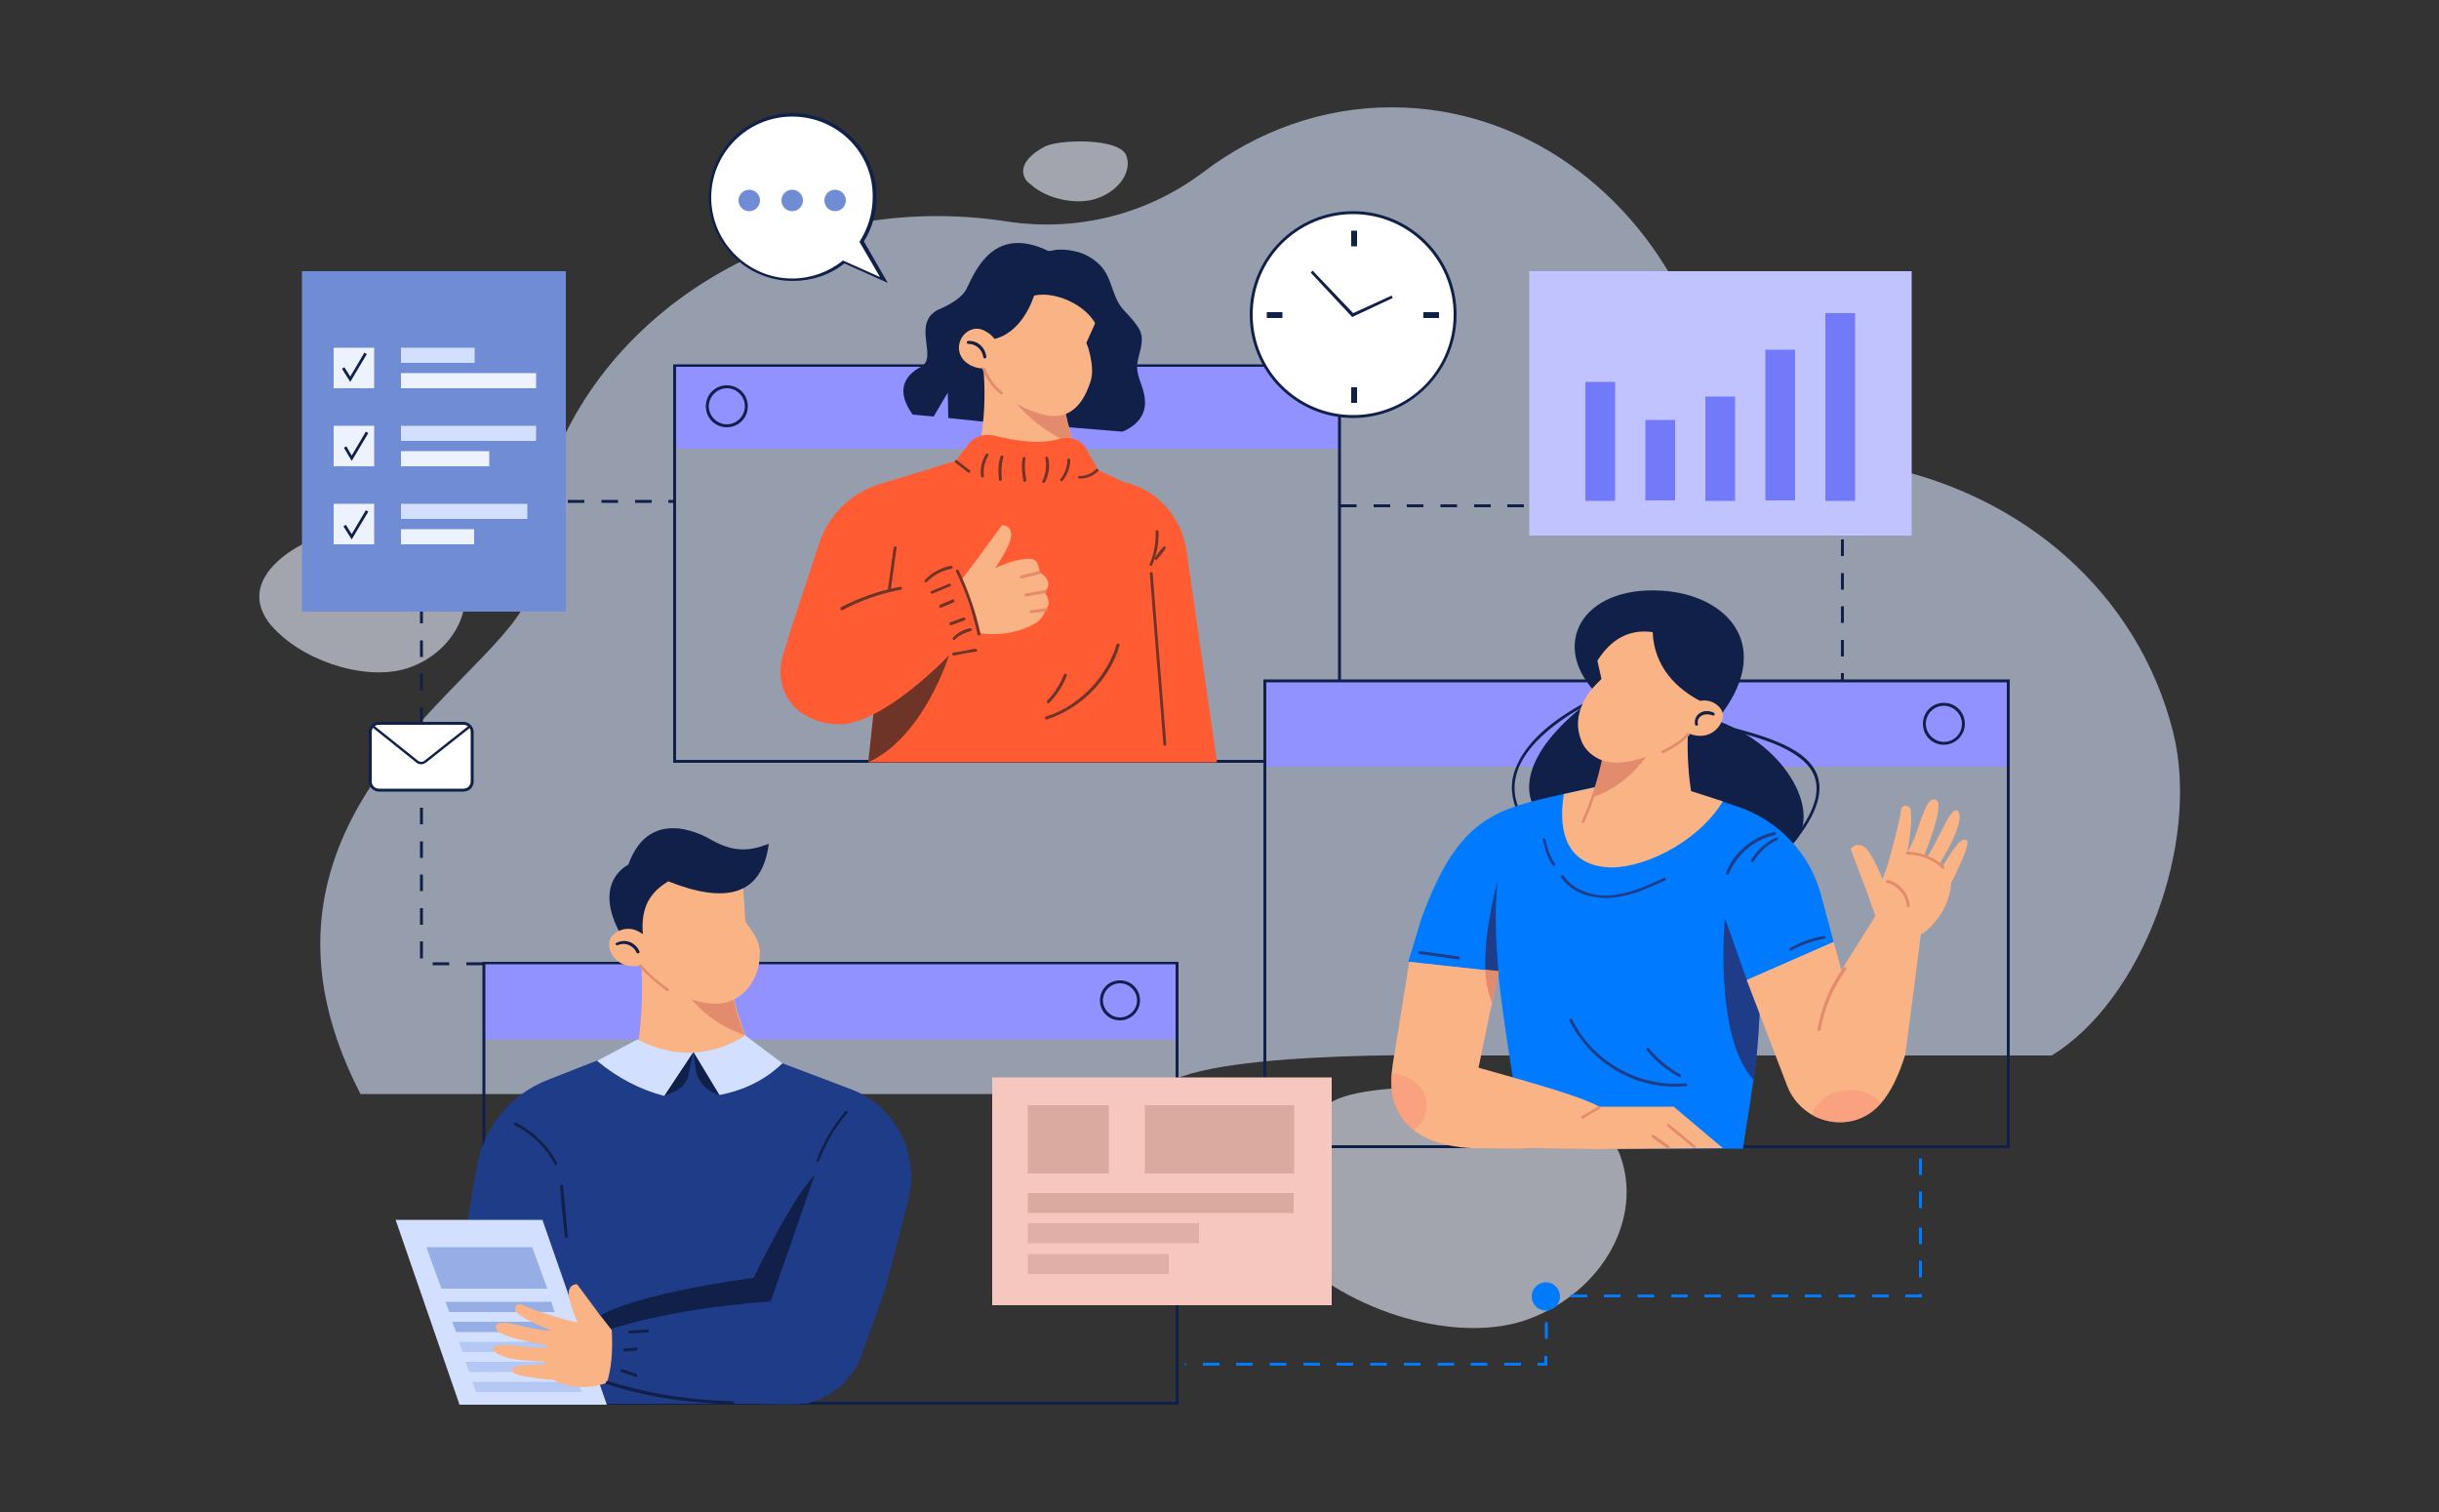 <svg xmlns="http://www.w3.org/2000/svg" xmlns:xlink="http://www.w3.org/1999/xlink" id="Layer_1" x="0px" y="0px" viewBox="0 0 500 310" style="enable-background:new 0 0 500 310;" xml:space="preserve"><rect x="0" y="0" width="500" height="310" fill="#333333" stroke="none"/> <style type="text/css"> .st0{opacity:0.6;fill:#D9E5FF;enable-background:new ;} .st1{opacity:0.6;fill:#EDF2FF;enable-background:new ;} .st2{fill:#FFFFFF;} .st3{fill:#102048;} .st4{fill:#708CD5;} .st5{fill:none;} .st6{fill:#9192FF;} .st7{fill:#F9B384;} .st8{fill:#E28B6D;} .st9{fill:#FF5C33;} .st10{fill:#6F3428;} .st11{fill:#1F3C88;} .st12{fill:#D3DFFF;} .st13{opacity:0.6;fill:#708CD5;enable-background:new ;} .st14{opacity:0.3;fill:#708CD5;enable-background:new ;} .st15{fill:#007BFF;} .st16{opacity:0.4;fill:#FC8879;enable-background:new ;} .st17{fill:#C0C3FF;} .st18{fill:#737AF9;} .st19{fill:#EDF2FF;} .st20{fill:#F5C7BE;} .st21{opacity:0.2;fill:#6F3428;enable-background:new ;} .st22{opacity:0.15;fill:#6F3428;enable-background:new ;} </style> <g> <path class="st0" d="M420.6,216.4H299.2c0,0-58.7-1.4-62,7.9H73.9c-30.9-59.8,35-87.9,34.9-104.8c0-0.1,0-0.2,0-0.3 c0-41.4,37.4-74.9,83.4-74.9c4.8,0,9.6,0.4,14.2,1.1c14.3,2.2,28.8-1.4,40.4-10.2C257.8,26.9,271,22,285.3,22 c26.7,0,49.8,17,60.9,41.7c7.4,16.5,21.9,28.4,39.2,31.8c29.1,5.8,52.8,25.8,60.1,54.6C451.2,173.1,439,205.2,420.6,216.4 L420.6,216.4z"></path> <path class="st1" d="M210.1,36.5c-1.4-2.7,1.6-5.2,4.2-6.5c2.8-1.4,15.2-1.8,16.6,1.9c1.2,3.2-1.4,7.1-5.8,8.7 c-4.2,1.6-10.6,0.2-13.8-2.8C210.7,37.4,210.3,37,210.1,36.5L210.1,36.5z"></path> <path class="st1" d="M54,125.8c-3-6.2,2.6-11.3,7.6-14c5.4-2.9,29.8-2.3,33,6.2c2.7,7.2-2,15.7-10.5,18.8c-8.1,3-20.9-0.7-27.7-7.7 C55.3,128,54.5,126.9,54,125.8L54,125.8z"></path> <path class="st1" d="M260,250.7c-5.4-11,4.5-20.2,13.4-25c9.6-5.1,53-4,58.7,11.1c4.8,12.9-3.5,27.9-18.6,33.6 c-14.4,5.4-37.1-1.3-49.2-13.9C262.3,254.6,260.9,252.6,260,250.7L260,250.7z"></path> </g> <g> <g> <g> <path class="st2" d="M181.3,57.4l-4.5-7.8c1.7-2.6,2.7-5.7,2.7-9.1c0-9.3-7.6-16.9-16.9-16.9s-16.9,7.6-16.9,16.9 s7.6,16.9,16.9,16.9c4,0,7.6-1.4,10.5-3.7L181.3,57.4L181.3,57.4z"></path> <path class="st3" d="M182,58l-8.9-4c-3,2.4-6.7,3.6-10.6,3.6c-9.5,0-17.2-7.7-17.2-17.2s7.7-17.2,17.2-17.2s17.2,7.7,17.2,17.2 c0,3.2-0.9,6.4-2.6,9.1L182,58L182,58z M162.4,23.9c-9.2,0-16.6,7.5-16.6,16.6s7.5,16.6,16.6,16.6c3.8,0,7.4-1.3,10.3-3.6 l0.1-0.1l7.6,3.4l-4.2-7.2l0.1-0.2c1.7-2.7,2.6-5.8,2.6-8.9C179.1,31.3,171.6,23.9,162.4,23.9L162.4,23.9z"></path> </g> <g> <circle class="st4" cx="153.6" cy="41.1" r="2.2"></circle> <circle class="st4" cx="162.4" cy="41.1" r="2.2"></circle> <circle class="st4" cx="171.2" cy="41.1" r="2.2"></circle> </g> </g> <g> <rect x="138.3" y="75" class="st5" width="136.3" height="81.1"></rect> <rect x="138.3" y="74.7" class="st6" width="136.3" height="17.3"></rect> <path class="st3" d="M274.9,156.4H138V74.7h136.9V156.4z M138.6,155.8h135.7V75.2H138.6V155.8z"></path> <path class="st3" d="M149,87.6c-2.4,0-4.3-1.9-4.3-4.3s1.9-4.3,4.3-4.3c2.4,0,4.3,1.9,4.3,4.3S151.4,87.6,149,87.6z M149,79.6 c-2,0-3.7,1.7-3.7,3.7c0,2,1.7,3.7,3.7,3.7c2,0,3.7-1.7,3.7-3.7C152.7,81.3,151.1,79.6,149,79.6z"></path> </g> <g> <g> <circle class="st2" cx="277.4" cy="64.5" r="20.9"></circle> <path class="st3" d="M277.4,85.7c-11.7,0-21.2-9.5-21.2-21.2s9.5-21.2,21.2-21.2c11.7,0,21.2,9.5,21.2,21.2S289,85.7,277.4,85.7z M277.4,43.9c-11.4,0-20.6,9.2-20.6,20.6s9.2,20.6,20.6,20.6s20.6-9.2,20.6-20.6S288.7,43.9,277.4,43.9z"></path> </g> <polygon class="st3" points="277.2,65 268.7,55.9 269.1,55.5 277.4,64.2 285.3,60.6 285.5,61.1 "></polygon> <rect x="277" y="79.4" class="st3" width="1.2" height="3.2"></rect> <rect x="277" y="47.3" class="st3" width="1.2" height="3.2"></rect> <rect x="291.8" y="64" class="st3" width="3.2" height="1.2"></rect> <rect x="259.7" y="64" class="st3" width="3.2" height="1.2"></rect> </g> <g> <path class="st3" d="M230.1,88.5l-13.4-1.1l-13.7-0.8l-8.6-0.9l-0.1-5.2c0,0-1.7,2.8-2.9,4.9l-4.3-0.4c-3.4-4.7-1.9-7.9,1.7-9.8 c3.6-1.9-2-8.8,3.5-11.7c0,0,4.5-1.7,5.8-4.2c2-4.2,5.8-13.1,16.7-7.9c0.3,0.2,1.5-0.2,1.9-0.2c1.5-0.1,3,0.1,4.4,0.5 c1.9,0.6,3.5,1.6,4.8,3.1c2.2,2.6,2.1,6.3,4.5,8.8c1.1,1.2,2.4,2.5,3.2,4c1.1,2.1,0,4.4-0.4,6.6c-0.5,2.8,1.3,4.9,1.5,7.7 C235,85.1,233,87.3,230.1,88.5L230.1,88.5z"></path> <path class="st7" d="M199.5,95.9c1.8-5.1,2.8-11.9,2.1-20.5l16.2,5.7c0,0.2,0.1,0.5,0.1,0.7c0.5,3.1,1.3,6.4,2.3,9.4 c0.8,2.1,1.6,4.1,2.7,5.7L199.5,95.9L199.5,95.9z"></path> <path class="st8" d="M220.2,91.2c-5.2-2.1-9.5-5.4-13.1-10l10.7,0.6C218.4,84.9,219.2,88.2,220.2,91.2L220.2,91.2z"></path> <path class="st7" d="M223.5,72.9c0.4,1.9,0.6,3.8,0,5.5c-1.9,5.7-5.2,8-10.4,6.4c-2.3-0.7-5.2-2-7-3.6c-2.2-2.1-4.2-5-6.2-8.4 l1.6-12.7l14.3-4l9.1,3.3l0.5,4.9l-2.7,6C223.1,71.2,223.3,72,223.5,72.9L223.5,72.9z"></path> <path class="st3" d="M225.2,68.1c-1-4.9-8.5-8.6-13.2-7.5c-2.6,7.6-8.3,10.8-13.5,8.2l0.1-4.5l2.2-6.2l8.4-3.3l9.4-0.7l5.9,3.2 l2.4,4.5L225.2,68.1L225.2,68.1z"></path> <g> <path class="st7" d="M196.8,70c-0.3,0.9-0.3,1.9,0.1,2.8c0.9,2,3.4,3,5.5,2.7c2.1-0.3,1.4-1.2,1.9-3.1s-0.4-3.5-2.3-4.5 C199.8,66.6,197.5,68,196.8,70L196.8,70z"></path> <path class="st3" d="M202.2,73.2c-0.2-1.9-1.7-3.4-3.7-3.3c-0.4,0-0.4,0.6,0,0.6c1.6,0,2.9,1.2,3.1,2.8 C201.6,73.5,202.2,73.6,202.2,73.2L202.2,73.2L202.2,73.2z"></path> </g> <path class="st9" d="M178,156.3l1.4-13.1l-0.6-2.1l-0.5-1.8l-16.9-8l6.5-19.8c1.9-5.9,6.6-10.5,12.6-12.3l15.4-4.7l2.6-3.4 c0.4-0.6,0.9-1,1.5-1.3c1.1-0.6,2.4-0.8,3.7-0.5c4.7,1.1,9.3,1.9,13.4,0.7c2-0.6,4.2,0,5.4,1.7c0.1,0.1,0.2,0.2,0.2,0.4l2.5,4.3 l5.1,2.4c6.8,1.5,11.9,7.1,12.9,13.9l6.3,43.6L178,156.3L178,156.3z"></path> <path class="st10" d="M194.6,134.2c0,0-5.1,16.8-16.6,22.1l1.4-13.1l-0.6-2.1L194.6,134.2L194.6,134.2z"></path> <g> <path class="st7" d="M214.2,121.5c0.4,0.6,1.1,1.9,0.6,2.9c-0.1,0.2-0.2,0.3-0.4,0.4c0,0-0.4,1.9-2,2.9 c-6.6,3.9-13.6,1.7-13.6,1.7l-2.9-8.9l4.6-6.1l4.9-6.7c0,0,1.7-0.2,1.9,1.8c0.2,2-3.3,7-3.3,7c1.6-0.8,5-2.1,7.4-1.9 c1,0.1,1.4,0.8,1.7,2.4c0,0.1,0,0.3,0.1,0.4c0,0,0.1,0.1,0.3,0.2c0.6,0.4,1.9,1.5,1.2,3c-0.1,0.2-0.2,0.4-0.4,0.7 C214,121.2,214.1,121.3,214.2,121.5L214.2,121.5z"></path> <path class="st8" d="M209.5,118.6c1.2-0.3,2.4-0.6,3.6-0.9c0.4-0.1,0.2-0.7-0.2-0.6c-1.2,0.3-2.4,0.6-3.6,0.9 C209,118.1,209.1,118.7,209.5,118.6L209.5,118.6z"></path> <path class="st8" d="M210.4,122.3c1.3-0.2,2.6-0.5,3.9-0.7c0.4-0.1,0.2-0.6-0.2-0.6c-1.3,0.2-2.6,0.5-3.9,0.7 C209.9,121.8,210,122.4,210.4,122.3L210.4,122.3z"></path> <path class="st8" d="M211.4,125.7c1-0.1,2-0.2,3-0.4c0.4,0,0.4-0.6,0-0.6c-1,0.1-2,0.3-3,0.4C211,125.1,211,125.7,211.4,125.7 L211.4,125.7z"></path> </g> <path class="st9" d="M200.1,133.7l-5.5,0.6c0,0-13.8,14.6-23,14.2c-2.3-0.1-4.3-0.7-5.9-1.5c-4.7-2.3-6.8-7.8-5.2-12.7l1-3 c7.9-5.6,18.3-9.5,28.5-12.1l4.3-2.9c0.8-0.5,1.9-0.2,2.1,0.7l4.9,14.7C201.6,132.6,201,133.6,200.1,133.7L200.1,133.7z"></path> <g> <path class="st10" d="M195.9,94.9c0.9,0.7,1.7,1.3,2.6,2c0.3,0.2,0.6-0.3,0.3-0.5c-0.9-0.7-1.7-1.3-2.6-2 C195.8,94.1,195.6,94.6,195.9,94.9L195.9,94.9z"></path> <path class="st10" d="M221.3,98.1c1.4,0.1,2.8-0.5,3.8-1.5c0.3-0.3-0.2-0.7-0.4-0.4c-0.9,0.9-2.1,1.4-3.4,1.4 C220.9,97.5,220.9,98.1,221.3,98.1L221.3,98.1L221.3,98.1z"></path> <path class="st10" d="M202.1,93.1c-0.8,1.3-1.2,2.9-1,4.5c0,0.4,0.6,0.4,0.6,0c-0.2-1.5,0.2-2.9,0.9-4.2 C202.8,93.1,202.3,92.8,202.1,93.1L202.1,93.1L202.1,93.1z"></path> <path class="st10" d="M205.1,93.6c-0.5,1.6-0.5,3.2-0.3,4.8c0.1,0.4,0.6,0.2,0.6-0.2c-0.2-1.5-0.1-3,0.3-4.5 C205.7,93.4,205.2,93.2,205.1,93.6L205.1,93.6L205.1,93.6z"></path> <path class="st10" d="M209.6,94c-0.2,1.5-0.1,3.1,0.2,4.6c0.1,0.4,0.6,0.2,0.6-0.2c-0.3-1.5-0.4-2.9-0.2-4.4 C210.3,93.6,209.7,93.6,209.6,94L209.6,94L209.6,94z"></path> <path class="st10" d="M214.3,94c0.3,1.5,0.1,3.2-0.6,4.6c-0.2,0.3,0.3,0.6,0.5,0.3c0.8-1.5,1.1-3.3,0.7-5 C214.8,93.5,214.2,93.6,214.3,94L214.3,94L214.3,94z"></path> <path class="st10" d="M218.8,94.3c0,1.4-0.5,2.8-1.4,3.9c-0.2,0.3,0.2,0.7,0.4,0.4c1-1.2,1.6-2.7,1.6-4.3 C219.4,93.9,218.8,93.9,218.8,94.3L218.8,94.3z"></path> <path class="st10" d="M190,119.3c1.4-1.4,3.1-2.3,5.1-2.7c0.4-0.1,0.2-0.6-0.2-0.6c-2,0.4-3.9,1.4-5.3,2.9 C189.3,119.2,189.8,119.6,190,119.3L190,119.3L190,119.3z"></path> <path class="st10" d="M196,117.2c2,4.1,3.4,8.4,4.4,12.9c0.1,0.4,0.6,0.2,0.6-0.2c-1-4.5-2.5-8.9-4.5-13 C196.3,116.6,195.8,116.9,196,117.2L196,117.2L196,117.2z"></path> <path class="st10" d="M195.6,134.4c1.5-0.3,3-0.6,4.5-0.8c0.4-0.1,0.2-0.6-0.2-0.6c-1.5,0.3-3,0.6-4.5,0.8 C195.1,133.9,195.2,134.5,195.6,134.4L195.6,134.4z"></path> <path class="st10" d="M191.2,121.7c1.2-0.5,2.4-1,3.6-1.5c0.3-0.2,0.1-0.7-0.3-0.5c-1.2,0.5-2.4,1-3.6,1.5 C190.6,121.4,190.9,121.9,191.2,121.7L191.2,121.7z"></path> <path class="st10" d="M192.9,124.6c0.9-0.4,1.8-0.7,2.6-1.1c0.3-0.1,0.2-0.7-0.2-0.6c-0.9,0.4-1.8,0.7-2.6,1.1 C192.4,124.2,192.6,124.8,192.9,124.6L192.9,124.6z"></path> <path class="st10" d="M195,128.2c0.9-0.3,1.8-0.7,2.7-1c0.4-0.1,0.2-0.7-0.2-0.6l-2.7,1C194.5,127.7,194.7,128.3,195,128.2 L195,128.2z"></path> <path class="st10" d="M195.8,131.1c0.9-0.9,2-1.4,3.2-1.7c0.4-0.1,0.2-0.7-0.2-0.6c-1.3,0.3-2.5,0.9-3.4,1.9 C195.1,131,195.5,131.4,195.8,131.1L195.8,131.1L195.8,131.1z"></path> <path class="st10" d="M172.7,125.1c3.7-2,7.8-3.4,12-4.2c0.4-0.1,0.2-0.6-0.2-0.6c-4.2,0.8-8.3,2.2-12.1,4.2 C172.1,124.8,172.4,125.3,172.7,125.1L172.7,125.1L172.7,125.1z"></path> <path class="st10" d="M183.2,112.3c-0.4,2.9-0.8,5.8-1.2,8.7c-0.1,0.4,0.5,0.4,0.6,0c0.4-2.9,0.8-5.8,1.2-8.7 C183.9,111.9,183.3,111.9,183.2,112.3L183.2,112.3z"></path> <path class="st10" d="M235.7,117.5c0.7,9.1,1.5,18.3,2.2,27.4c0.2,2.6,0.4,5.2,0.6,7.7c0,0.4,0.6,0.4,0.6,0 c-0.7-9.1-1.5-18.3-2.2-27.4c-0.2-2.6-0.4-5.2-0.6-7.7C236.3,117.2,235.7,117.2,235.7,117.5L235.7,117.5z"></path> <path class="st10" d="M236.2,115.9c0.9-2.2,1.4-4.5,1.3-6.9c0-0.4-0.6-0.4-0.6,0c0.1,2.3-0.3,4.5-1.2,6.6 C235.5,115.9,236,116.2,236.2,115.9L236.2,115.9L236.2,115.9z"></path> <path class="st10" d="M237.2,114.7c0.6-0.7,1.2-1.4,1.7-2.2c0.2-0.3-0.2-0.7-0.4-0.4c-0.6,0.7-1.2,1.4-1.7,2.2 C236.5,114.6,236.9,115,237.2,114.7L237.2,114.7z"></path> <path class="st10" d="M214.6,147.5c5.5-1.8,10.2-5.7,13-10.7c0.8-1.4,1.5-2.9,1.9-4.5c0.1-0.4-0.5-0.5-0.6-0.2 c-1.6,5.4-5.4,10-10.2,12.9c-1.4,0.8-2.8,1.5-4.3,1.9C214.1,147.1,214.3,147.6,214.6,147.5L214.6,147.5L214.6,147.5z"></path> <path class="st10" d="M215.1,144.1c1.6-1.6,2.8-3.5,3.6-5.6c0.1-0.4-0.4-0.5-0.6-0.2c-0.8,2-1.9,3.8-3.4,5.3 C214.4,144,214.9,144.4,215.1,144.1L215.1,144.1L215.1,144.1z"></path> </g> <path class="st8" d="M201.4,75.7c0.8,2,2,3.7,3.7,5.1c0.3,0.2,0.7-0.2,0.4-0.4c-1.6-1.3-2.8-3-3.5-4.8 C201.8,75.2,201.2,75.3,201.4,75.7L201.4,75.7L201.4,75.7z"></path> </g> </g> <g> <g> <rect x="99.2" y="197.5" class="st5" width="142.1" height="90.2"></rect> <rect x="99.2" y="197.5" class="st6" width="142.1" height="15.6"></rect> <path class="st3" d="M241.5,288H98.9v-90.8h142.7V288z M99.5,287.4H241v-89.7H99.5L99.5,287.4L99.5,287.4z"></path> <path class="st3" d="M229.6,209.2c-2.3,0-4.1-1.8-4.1-4.1s1.8-4.1,4.1-4.1s4.1,1.8,4.1,4.1S231.8,209.2,229.6,209.2z M229.6,201.6 c-1.9,0-3.5,1.6-3.5,3.5s1.6,3.5,3.5,3.5s3.5-1.6,3.5-3.5S231.5,201.6,229.6,201.6z"></path> </g> <g> <rect x="103.1" y="244.7" class="st11" width="62.6" height="43.1"></rect> <path class="st7" d="M129.8,218.8l26.7,0.6c-1.2-1.8-2.3-3.8-3.3-6.2c-1.3-3-2.4-6.6-3.3-11.2l-8.8-2.8l-9.8-3.1 C132.2,204.1,131,216,129.8,218.8z"></path> <path class="st8" d="M140.9,203.8c0,0,4.1,6,11.8,8.4c-1.3-3-2-5.6-2.9-10.2l-8.8-2.8L140.9,203.8L140.9,203.8z"></path> <path class="st7" d="M155.7,196.8c-0.4,4.5-3.8,9.1-9.2,9c-2.3-0.1-5.2-0.7-7-2.1l-7.8-5.9l-2.8-12.7l12-11.1l11.3,5.7l0.6,9.1 c0,0.4,0.8,1.1,1.5,2.3c0.7,1,1.4,2.4,1.5,4.1C155.7,195.8,155.7,196.3,155.7,196.8L155.7,196.8z"></path> <path class="st3" d="M131.9,192.7c-0.7-5.7,0.6-9.3,5.1-12c11.6,4.6,19.2,3.1,20.6-7.7c-3.9,1.5-7,1.8-11.6-0.7 c-0.5-0.3-12.6-7.9-17.2,5c0,0-7.5,3.4-1.6,14.2L131.9,192.7L131.9,192.7z"></path> <path class="st11" d="M160.4,218l14,5.3c9.1,3.4,14.2,13.2,11.8,22.7l-4.8,18.6H95.5l-0.6-8.6l2.8-16.6c1.4-8.2,6.9-15,14.6-18 l10.2-4l19.7-1.6L160.4,218z"></path> <g> <polygon class="st12" points="124.4,288 94.2,288 81.1,250.1 111.2,250.1 "></polygon> <polygon class="st13" points="112.2,264.2 90.5,264.2 87.4,255.7 109.1,255.7 "></polygon> <polygon class="st13" points="113.7,269 92.1,269 91.3,266.9 113,266.9 "></polygon> <polygon class="st13" points="115.1,273.1 93.5,273.1 92.7,271 114.3,271 "></polygon> <polygon class="st14" points="116.5,277.2 94.8,277.2 94.1,275.1 115.7,275.1 "></polygon> <polygon class="st14" points="117.8,281.3 96.2,281.3 95.4,279.2 117.1,279.2 "></polygon> <polygon class="st14" points="119.2,285.4 97.6,285.4 96.8,283.3 118.4,283.3 "></polygon> </g> <path class="st12" d="M142.1,215.8L142.1,215.8l-5.9,8.9c-5-1.3-9.6-3.7-13.8-7.2l8.3-4.4C134.4,215.1,138.4,216,142.1,215.8 L142.1,215.8L142.1,215.8z"></path> <path class="st12" d="M160.4,218c-3.4,3.3-7.7,5.5-12.9,6.5l-5.3-8.7l0,0v0c3.8-0.2,7.5-1.5,10.6-3.5L160.4,218L160.4,218z"></path> <path class="st3" d="M167.8,240.2c-4.7,3.7-13.3,21.8-13.3,21.8s-28,3.5-33.8,9.4l1.8,7l30.3-1.6l15.7-5.6l6.3-19.5L167.8,240.2 L167.8,240.2z"></path> <path class="st7" d="M118.4,271.1c-2.6-0.3-9.8-2.8-11.4-3.6c-0.4-0.2-0.7-0.2-0.9,0c-0.6,0.3-0.7,1.2-0.2,1.6 c1.6,1.4,4.3,2.5,7.1,3.7c-4.2,0.1-10.5-2.8-11.3-1c-0.2,0.4,0.1,0.9,0.4,1.2c2.6,1.7,10,2.8,10,2.8l-0.1,0.5 c-4.2,0.3-11.5-1.6-10.8,0.5c1.3,2.4,10.4,2.3,10.4,2.3l0.1,0.7c-3.2,0.1-6.7-0.1-6.7,1.3c0,1.2,8.4,1.8,8.4,1.8 c5.8,3,11.3,0.5,11.3,0.5l2.6-8.3l-4.4-5.6l-4.6-6.2c0,0-1.6-0.1-1.7,1.7C116.5,266.9,118.4,271.1,118.4,271.1L118.4,271.1z"></path> <path class="st11" d="M181.4,264.5l-4.7,13.1c-2.1,6-7.9,10.6-14.2,10.3c-13.9,0.1-27.2-1.2-38-4.6c0.7-2.6,1.2-5.5,0.9-10.9 c10.3-3.1,21-4.7,32.6-5.6l10.9-31.3L181.4,264.5L181.4,264.5z"></path> <path class="st3" d="M147.4,224.5l-0.5-0.2c-2.3-0.8-4-2.8-4.3-5.2l-0.4-3.3L147.4,224.5L147.4,224.5z"></path> <path class="st3" d="M142.1,215.8l-0.9,4.4c-0.3,1.6-1.4,2.9-2.9,3.6l-2.1,0.9L142.1,215.8L142.1,215.8z"></path> <path class="st7" d="M124.9,193.2c-0.3,2.1,1.8,5.8,6.7,4.7c2.2-0.5,1.3-1.3,1.6-3.1c0.3-1.8-0.9-3.3-2.9-4.1 C127.9,189.8,125.1,191.3,124.9,193.2z"></path> <path class="st3" d="M126.6,193.8c1.5-0.7,3.2,0,3.9,1.5c0.1,0.3,0.7,0.2,0.6-0.2c-0.8-1.9-2.9-2.7-4.7-1.8 C126,193.4,126.3,193.9,126.6,193.8L126.6,193.8L126.6,193.8z"></path> <path class="st8" d="M131.1,198.2c1.7,1.9,3.6,3.5,5.6,5c0.3,0.2,0.6-0.3,0.3-0.5c-2-1.4-3.9-3-5.5-4.9 C131.3,197.5,130.9,197.9,131.1,198.2L131.1,198.2L131.1,198.2z"></path> <path class="st3" d="M124.4,283.8c6.5,2.1,13.2,3.3,20,3.8c1.9,0.2,3.9,0.3,5.8,0.3c0.4,0,0.4-0.6,0-0.6c-6.8-0.2-13.5-1-20.1-2.6 c-1.9-0.5-3.7-1-5.6-1.6C124.2,283.2,124,283.7,124.4,283.8L124.4,283.8L124.4,283.8z"></path> <path class="st3" d="M127.4,281.3c1,0.3,2,0.7,2.9,1c0.4,0.1,0.5-0.4,0.2-0.6c-1-0.3-2-0.7-2.9-1 C127.2,280.6,127.1,281.2,127.4,281.3L127.4,281.3z"></path> <path class="st3" d="M128.1,277.1c0.8-0.1,1.6-0.1,2.3-0.2c0.4,0,0.4-0.6,0-0.6c-0.8,0.1-1.6,0.1-2.3,0.2 C127.7,276.5,127.7,277.1,128.1,277.1L128.1,277.1z"></path> <path class="st3" d="M129,273.4c1.2-0.1,2.5-0.1,3.7-0.2c0.4,0,0.4-0.6,0-0.6c-1.2,0.1-2.5,0.1-3.7,0.2 C128.7,272.9,128.7,273.4,129,273.4L129,273.4z"></path> <path class="st3" d="M167.9,238c1.4-3.6,3.3-6.9,5.8-9.8c0.2-0.3-0.2-0.7-0.4-0.4c-2.5,3-4.5,6.4-5.9,10.1 C167.2,238.2,167.8,238.3,167.9,238L167.9,238L167.9,238z"></path> <path class="st3" d="M105.5,230.7c3.5,1.7,6.4,4.5,8.2,8c0.2,0.3,0.7,0,0.5-0.3c-1.9-3.5-4.8-6.4-8.4-8.2 C105.5,230,105.2,230.5,105.5,230.7L105.5,230.7L105.5,230.7z"></path> <path class="st3" d="M114.8,243.2c0.3,3.4,0.6,6.9,1,10.3c0,0.4,0.6,0.4,0.6,0c-0.3-3.4-0.6-6.9-1-10.3 C115.4,242.8,114.8,242.8,114.8,243.2L114.8,243.2z"></path> </g> </g> <g> <g> <rect x="259.3" y="139.6" class="st5" width="152.4" height="95.5"></rect> <rect x="259.3" y="139.6" class="st6" width="152.4" height="17.6"></rect> <path class="st3" d="M411.9,235.4H259v-96.1h153V235.4z M259.6,234.8h151.8v-94.9H259.6V234.8z"></path> <path class="st3" d="M398.5,152.7c-2.4,0-4.3-1.9-4.3-4.3c0-2.4,1.9-4.3,4.3-4.3s4.3,1.9,4.3,4.3 C402.8,150.8,400.8,152.7,398.5,152.7z M398.5,144.7c-2.1,0-3.7,1.7-3.7,3.7s1.7,3.7,3.7,3.7c2.1,0,3.7-1.7,3.7-3.7 S400.5,144.7,398.5,144.7z"></path> </g> <g> <g> <path class="st3" d="M365.3,175.6l-0.4-0.4c6-6.5,8.4-11.6,7.2-15.6c-0.8-2.6-3.1-4.7-7.2-6.6c-3.6-1.6-8.1-2.8-12.5-3.9 c-1-0.3-2.1-0.5-3.1-0.8l0.2-0.6c1,0.3,2.1,0.6,3.1,0.8c9,2.3,18.3,4.8,20.1,10.9C373.9,163.6,371.5,168.9,365.3,175.6 L365.3,175.6z"></path> <path class="st3" d="M311.3,166.9c-1.5-3-1.8-6.1-0.7-9.1c0.9-2.5,3.2-6.5,9.3-10.7c3.6-2.5,6.9-4,6.9-4l0.2,0.5 c-0.1,0.1-12.9,5.9-15.9,14.4c-1,2.9-0.8,5.8,0.7,8.7L311.3,166.9L311.3,166.9z"></path> <path class="st3" d="M317.2,168.8c-7.7-6.4-3.1-16.8,10.4-26.3c-10.1-10-3.5-22.4,13-21.4c13.7,0.8,23.6,11.6,11.3,26.6 c17.3,6.2,23.3,24,12.3,27L317.2,168.8L317.2,168.8z"></path> </g> <path class="st15" d="M360,217.2c-0.4,4.3-1.9,12.9-2.7,18.3h-44.8c-1.5-9.4-4.3-25.4-5.4-36.3c-0.6-6.3-0.8-12.7-0.2-18.7 l53.4,0.8c0.4,4.5,0.6,8.8,0.7,12.9C361.1,202.5,360.7,210.1,360,217.2L360,217.2z"></path> <path class="st11" d="M359.5,221.4c-8.2-8.7-5.9-33.2-5.9-33.2l7.3,5.9C361.1,202.5,360.6,214.7,359.5,221.4z"></path> <g> <path class="st7" d="M393.8,191.3l0,0.2l-3.2,24.7c-1.3,4.1-2.9,7.6-5,10c0,0-0.1,0.1-0.1,0.1c-3.7,4.3-9.6,4.8-14,2.3 c-2.2-1.3-4.1-3.3-5.1-5.9l-8.3-21.7l6.4-9.4l11.4,1.5l1.6,5.8l6.9-11l0.5-0.8L393.8,191.3L393.8,191.3z"></path> <path class="st7" d="M385.9,180.2c1.2-2.5,3.6-12.1,3.8-14c0-0.4,0.2-0.7,0.5-0.9c0.6-0.4,1.4,0.1,1.5,0.8 c0.3,2.2-0.1,5.4-0.7,8.6c2.5-3.8,3.4-11.2,5.6-10.8c0.5,0.1,0.8,0.6,0.8,1.1c0.1,3.4-3.1,10.7-3.1,10.7l0.6,0.2 c2.7-3.7,5.1-11.3,6.6-9.5c1.4,2.5-3.9,10.7-3.9,10.7l0.6,0.5c1.9-2.9,3.7-6.2,5-5.3c1,0.7-3.2,8.7-3.2,8.7c-0.5,7-6,10.5-6,10.5 l-9.1-2.5l-2.6-7.2l-2.9-7.7c0,0,0.8-1.5,2.6-0.6C383.7,174.5,385.9,180.2,385.9,180.2L385.9,180.2z"></path> <path class="st8" d="M377.9,198.4c-2.7,3.7-4.5,8.1-5.3,12.6c-0.1,0.4,0.5,0.5,0.6,0.2c0.8-4.5,2.6-8.8,5.3-12.5 C378.6,198.3,378.1,198.1,377.9,198.4L377.9,198.4L377.9,198.4z"></path> <path class="st8" d="M386.8,181c2.2,0.5,3.9,2.5,4.1,4.7c0,0.4,0.6,0.4,0.6,0c-0.2-2.5-2.1-4.7-4.5-5.3 C386.6,180.4,386.4,181,386.8,181L386.8,181L386.8,181z"></path> <path class="st8" d="M391,175.2c2.6,0,5.2,1,7.1,2.8c0.3,0.3,0.7-0.2,0.4-0.4c-2-1.9-4.7-2.9-7.5-3 C390.7,174.6,390.7,175.2,391,175.2L391,175.2z"></path> <path class="st16" d="M385.6,226.2C385.6,226.2,385.6,226.3,385.6,226.2c-3.8,4.4-9.7,4.9-14.1,2.4c0.8-2.8,3.7-4.9,7.2-5.1 C381.5,223.2,384.1,224.4,385.6,226.2L385.6,226.2z"></path> </g> <path class="st15" d="M375.9,193.1l-17.8,7.8l-4.5-12.7l-43.1-0.4l-3.3,11.2l-0.1,0.2l-2.8-0.3l-15.6-1.7l2.7-8.9 c7.1-19.4,14-22.1,26.9-25l2.1-0.5l10.5-2.3l10.9,0.2l11.2,3.6l3,1c8.6,2.8,15.2,9.8,17.4,18.5L375.9,193.1L375.9,193.1z"></path> <path class="st11" d="M307.2,199.2l-2.7-0.3c-0.2-4.8,0.6-10.9,2.5-18.4C306.4,186.4,306.6,192.8,307.2,199.2L307.2,199.2z"></path> <path class="st7" d="M353.2,164.3c-5.5,8.9-17.2,14.1-23.9,13.5c-9.2-0.8-9.7-9.1-8.7-15l10.5-2.3l10.9,0.2L353.2,164.3z"></path> <path class="st7" d="M348,167.8l-24.7,1.2c1.1-1.5,2.1-3.3,3-5.4c1.1-2.6,2.1-5.7,2.8-9.7l8.1-2.6l9-2.9 C345.4,155.3,346.8,165.4,348,167.8L348,167.8z"></path> <path class="st8" d="M337.4,155.2c0,0-4,6.1-11.1,8.3c1.1-2.6,2.1-5.7,2.8-9.7l8.1-2.6L337.4,155.2L337.4,155.2z"></path> <path class="st8" d="M324.5,168.7c0,0-0.1,0-0.1,0c-0.2-0.1-0.2-0.2-0.1-0.4c1.8-3.9,3.3-8.6,4.2-13c0-0.2,0.2-0.3,0.3-0.2 c0.2,0,0.3,0.2,0.2,0.3c-0.9,4.5-2.4,9.1-4.2,13.1C324.7,168.7,324.6,168.7,324.5,168.7L324.5,168.7z"></path> <path class="st7" d="M350.7,138.6l-4.5,11.8l-8.9,4.8c-5.7,2-8.8,1.1-10.7-0.3c-0.9-0.6-1.6-1.4-2.1-2.3c-0.9-1.9-1.2-3.7-0.9-5.6 c0.3-1.8,1.1-3.6,2.4-5.3c0.7-0.9,1.5-1.7,2.3-2.5l-1.5-6.8l2.7-4.5l11.3-1.9L350.7,138.6L350.7,138.6z"></path> <path class="st3" d="M349.5,144.2c-6.1-2.9-10.4-7.7-10.7-14.6c-5-0.7-8.6,1.6-11.3,5.8l-1.3,1.2l-0.3-5.6l3.7-4.9l13-2l9.4,10.8 l1.3,8L349.5,144.2L349.5,144.2z"></path> <g> <path class="st7" d="M353.2,146.8c-0.1,2-2.6,5.3-7,3.6c-2-0.8-1-1.4-1-3.2c0-1.8,1.3-3,3.4-3.5 C350.9,143.2,353.3,145,353.2,146.8z"></path> <path class="st3" d="M347.8,148.8c-0.1,0-0.3-0.1-0.3-0.2c-0.2-0.8,0.1-1.7,0.7-2.2c0.8-0.7,2-0.8,3.1-0.3 c0.2,0.1,0.2,0.2,0.2,0.4c-0.1,0.2-0.2,0.2-0.4,0.2c-0.9-0.4-1.9-0.3-2.5,0.2c-0.5,0.4-0.7,1-0.5,1.6 C348.1,148.6,348.1,148.7,347.8,148.8C347.9,148.8,347.8,148.8,347.8,148.8L347.8,148.8z"></path> </g> <g> <path class="st11" d="M320,179.9c1.6,2.2,4.1,3.6,6.8,4c3.1,0.6,6.2-0.1,9.2-1.1c1.8-0.7,3.6-1.5,5.4-2.3c0.3-0.2,0-0.7-0.3-0.5 c-5.3,2.5-11.5,5.2-17.2,2.4c-1.3-0.6-2.5-1.6-3.3-2.8C320.3,179.3,319.8,179.6,320,179.9L320,179.9L320,179.9z"></path> <path class="st11" d="M363.7,170.6c-4.4,0.9-8.3,4.2-9.9,8.4c-0.1,0.4,0.4,0.5,0.6,0.2c1.6-4,5.3-7.1,9.5-8 C364.2,171.1,364.1,170.5,363.7,170.6L363.7,170.6z"></path> <path class="st11" d="M364.1,171.7c-2.1,1-3.9,2.6-5.1,4.6c-0.2,0.3,0.3,0.6,0.5,0.3c1.2-1.9,2.9-3.5,4.9-4.4 C364.7,172.1,364.4,171.6,364.1,171.7L364.1,171.7L364.1,171.7z"></path> <path class="st11" d="M373.9,191.9c-2.5,0.4-4.8,1.3-7,2.5c-0.3,0.2,0,0.7,0.3,0.5c2.1-1.2,4.5-2,6.9-2.5 C374.4,192.4,374.3,191.9,373.9,191.9L373.9,191.9z"></path> <path class="st11" d="M291,195.6c2.6,0.4,5.3,0.7,7.9,1.1c0.4,0.1,0.5-0.5,0.2-0.6c-2.6-0.4-5.3-0.7-7.9-1.1 C290.8,195,290.7,195.5,291,195.6L291,195.6z"></path> <path class="st11" d="M321.8,209.4c3.4,6.7,9.8,11.6,17.2,13c2.2,0.4,4.4,0.5,6.6,0.3c0.4,0,0.4-0.6,0-0.6 c-7.5,0.7-15-2.4-20-8.1c-1.3-1.5-2.4-3.2-3.3-5C322.1,208.7,321.6,209,321.8,209.4L321.8,209.4L321.8,209.4z"></path> <path class="st11" d="M337.6,215.3c1.8,2.3,4,4.1,6.6,5.5c0.3,0.2,0.6-0.3,0.3-0.5c-2.5-1.4-4.7-3.2-6.5-5.4 C337.8,214.6,337.3,215,337.6,215.3L337.6,215.3L337.6,215.3z"></path> <path class="st11" d="M316.3,172.2c0.4,1.8,0.9,3.7,2,5.2c0.2,0.3,0.7,0,0.5-0.3c-1.1-1.4-1.6-3.3-2-5 C316.7,171.7,316.2,171.8,316.3,172.2L316.3,172.2L316.3,172.2z"></path> </g> <g> <path class="st7" d="M353.2,235.4l-25.4,0.2l-26.3-0.2c-4.9-0.3-8.9-1.5-11.7-3.7c-3.3-2.6-5-6.5-4.5-11.7 c0.1-0.6,0.1-1.1,0.2-1.7l3.4-21.1l18.3,2l-4.1,19.7c13.9,3.9,21,6,24.8,8h15.2L353.2,235.4L353.2,235.4z"></path> <path class="st8" d="M307.3,199l-1.4,6.7c-0.8-1.9-1.3-4.2-1.4-6.9l2.8,0.3L307.3,199L307.3,199z"></path> <path class="st16" d="M292.5,226.7c0,2-1.1,3.8-2.7,5.1c-3.3-2.6-5-6.5-4.5-11.7C289.3,220.3,292.5,223.2,292.5,226.7 L292.5,226.7z"></path> <path class="st8" d="M324.6,229.3c1.1-0.7,2.2-1.4,3.4-2c0.3-0.2,0-0.7-0.3-0.5c-1.1,0.7-2.2,1.4-3.4,2 C324,229,324.2,229.5,324.6,229.3L324.6,229.3z"></path> <path class="st8" d="M347.5,234.9c-1.8-1.5-3.5-2.9-5.3-4.4c-0.3-0.2-0.7,0.2-0.4,0.4c1.8,1.5,3.5,2.9,5.3,4.4 C347.4,235.6,347.8,235.2,347.5,234.9L347.5,234.9z"></path> <path class="st8" d="M338.7,233.2c1,0.8,2.1,1.5,3.1,2.2c0.3,0.2,0.6-0.3,0.3-0.5c-1-0.8-2.1-1.5-3.1-2.2 C338.7,232.5,338.4,233,338.7,233.2L338.7,233.2z"></path> </g> <path class="st8" d="M341,154.4c2-0.9,3.7-2.1,5.3-3.6c0.3-0.3-0.1-0.7-0.4-0.4c-1.5,1.5-3.3,2.7-5.2,3.5 C340.4,154.1,340.7,154.6,341,154.4L341,154.4L341,154.4z"></path> </g> </g> <g> <g> <path class="st3" d="M378,139.4h-0.6V138h0.6V139.4z M378,134.6h-0.6v-3.4h0.6V134.6z M378,127.7h-0.6v-3.4h0.6V127.7z M378,120.9 h-0.6v-3.4h0.6V120.9z M378,114h-0.6v-3.4h0.6V114z M378,107.1h-0.6v-3.4h0.6V107.1z M374.2,104h-3.4v-0.6h3.4V104z M367.4,104 h-3.4v-0.6h3.4V104z M360.5,104h-3.4v-0.6h3.4V104z M353.6,104h-3.4v-0.6h3.4V104z M346.8,104h-3.4v-0.6h3.4V104z M339.9,104h-3.4 v-0.6h3.4V104z M333,104h-3.4v-0.6h3.4V104z M326.2,104h-3.4v-0.6h3.4V104z M319.3,104h-3.4v-0.6h3.4V104z M312.4,104H309v-0.6 h3.4V104z M305.6,104h-3.4v-0.6h3.4V104z M298.7,104h-3.4v-0.6h3.4V104z M291.8,104h-3.4v-0.6h3.4V104z M285,104h-3.4v-0.6h3.4 V104z M278.1,104h-3.4v-0.6h3.4V104z"></path> <g> <rect x="313.5" y="55.6" class="st17" width="78.4" height="54.2"></rect> <g> <rect x="325" y="78.3" class="st18" width="6.1" height="24.4"></rect> <rect x="337.3" y="86.1" class="st18" width="6.1" height="16.5"></rect> <rect x="349.6" y="81.3" class="st18" width="6.1" height="21.4"></rect> <rect x="361.9" y="71.7" class="st18" width="6.1" height="30.9"></rect> <rect x="374.2" y="64.2" class="st18" width="6.1" height="38.5"></rect> </g> </g> </g> <g> <path class="st3" d="M99,197.9h-3.4v-0.6H99V197.9z M92.1,197.9h-3.4v-0.6h3.4V197.9z M86.7,196.5h-0.6V193h0.6V196.5z M86.7,189.6h-0.6v-3.4h0.6V189.6z M86.7,182.7h-0.6v-3.4h0.6V182.7z M86.7,175.9h-0.6v-3.4h0.6V175.9z M86.7,169h-0.6v-3.4h0.6 V169z M86.7,162.1h-0.6v-3.4h0.6V162.1z M86.7,155.3h-0.6v-3.4h0.6V155.3z M86.7,148.4h-0.6V145h0.6V148.4z M86.7,141.5h-0.6v-3.4 h0.6V141.5z M86.7,134.7h-0.6v-3.4h0.6V134.7z M86.7,127.8h-0.6v-3.4h0.6V127.8z M86.7,120.9h-0.6v-3.4h0.6V120.9z M86.7,114.1 h-0.6v-3.4h0.6V114.1z M86.7,107.2h-0.6v-3.4h0.6V107.2z M138.2,103.1H137v-0.6h1.2V103.1z M133.6,103.1h-3.4v-0.6h3.4V103.1z M126.7,103.1h-3.4v-0.6h3.4V103.1z M119.8,103.1h-3.4v-0.6h3.4V103.1z M113,103.1h-3.4v-0.6h3.4V103.1z M106.1,103.1h-3.4v-0.6 h3.4V103.1z M99.2,103.1h-3.4v-0.6h3.4V103.1z M92.4,103.1h-3.4v-0.6h3.4V103.1z"></path> <g> <rect x="61.9" y="55.6" class="st4" width="54.1" height="69.8"></rect> <g> <rect x="68.4" y="71.3" class="st19" width="8.3" height="8.3"></rect> <rect x="82.2" y="71.3" class="st12" width="15.1" height="3.1"></rect> <rect x="82.2" y="76.5" class="st19" width="27.7" height="3.1"></rect> <polygon class="st3" points="71.8,78.3 70.1,75.6 70.6,75.3 71.8,77.2 74.7,72.3 75.2,72.6 "></polygon> <rect x="68.4" y="87.3" class="st19" width="8.3" height="8.3"></rect> <rect x="82.2" y="87.3" class="st12" width="27.7" height="3.1"></rect> <rect x="82.2" y="92.5" class="st19" width="18.1" height="3.1"></rect> <rect x="68.4" y="103.3" class="st19" width="8.3" height="8.3"></rect> <rect x="82.2" y="103.3" class="st12" width="25.9" height="3.1"></rect> <rect x="82.2" y="108.5" class="st19" width="15" height="3.1"></rect> <polygon class="st3" points="72.1,94.5 70.5,91.8 71,91.5 72.1,93.4 75,88.5 75.5,88.8 "></polygon> <polygon class="st3" points="72.1,110.6 70.4,107.9 70.9,107.6 72.1,109.5 75,104.6 75.5,104.9 "></polygon> </g> </g> <g> <g> <path class="st2" d="M77.7,148.3H95c1,0,1.8,0.8,1.8,1.8v10.1c0,1-0.8,1.8-1.8,1.8H77.7c-1,0-1.8-0.8-1.8-1.8v-10.1 C75.9,149.1,76.7,148.3,77.7,148.3z"></path> <path class="st3" d="M95,162.3H77.7c-1.2,0-2.1-1-2.1-2.1v-10.1c0-1.2,1-2.1,2.1-2.1H95c1.2,0,2.1,1,2.1,2.1v10.1 C97.1,161.4,96.2,162.3,95,162.3z M77.7,148.6c-0.9,0-1.5,0.7-1.5,1.5v10.1c0,0.9,0.7,1.5,1.5,1.5H95c0.9,0,1.5-0.7,1.5-1.5 v-10.1c0-0.9-0.7-1.5-1.5-1.5H77.7z"></path> </g> <path class="st3" d="M86.4,156.7c-0.4,0-0.8-0.1-1.1-0.4l-9-7.2l0.3-0.4l9,7.2c0.5,0.4,1.1,0.4,1.5,0l9.1-7.2l0.3,0.4l-9.1,7.2 C87.1,156.5,86.7,156.7,86.4,156.7L86.4,156.7z"></path> </g> </g> <g> <g> <rect x="203.4" y="220.9" class="st20" width="69.6" height="46.7"></rect> <rect x="210.7" y="226.6" class="st21" width="16.6" height="14"></rect> <rect x="234.7" y="226.6" class="st21" width="30.6" height="14"></rect> <rect x="210.7" y="244.6" class="st21" width="54.5" height="4.1"></rect> <rect x="210.7" y="250.8" class="st22" width="35.1" height="4.1"></rect> <rect x="210.7" y="257.1" class="st22" width="28.9" height="4.1"></rect> </g> <g> <path class="st15" d="M317.2,280h-2v-0.6h1.4V278h0.6V280z M311.8,280h-3.4v-0.6h3.4V280z M304.9,280h-3.4v-0.6h3.4V280z M298.1,280h-3.4v-0.6h3.4V280z M291.2,280h-3.4v-0.6h3.4V280z M284.3,280h-3.4v-0.6h3.4V280z M277.5,280H274v-0.6h3.4V280z M270.6,280h-3.4v-0.6h3.4V280z M263.7,280h-3.4v-0.6h3.4V280z M256.8,280h-3.4v-0.6h3.4V280z M250,280h-3.4v-0.6h3.4V280z M243.1,280h-0.2v-0.6h0.2V280z M317.3,274.5h-0.6v-3.4h0.6V274.5z M317.3,267.7h-0.6v-2.2h1.8v0.6h-1.2V267.7z M393.9,266h-3.3 v-0.6h2.8v-0.1h0.6V266z M387.2,266h-3.4v-0.6h3.4V266z M380.3,266h-3.4v-0.6h3.4V266z M373.4,266H370v-0.6h3.4V266z M366.6,266 h-3.4v-0.6h3.4V266z M359.7,266h-3.4v-0.6h3.4V266z M352.8,266h-3.4v-0.6h3.4V266z M346,266h-3.4v-0.6h3.4V266z M339.1,266h-3.4 v-0.6h3.4V266z M332.2,266h-3.4v-0.6h3.4V266z M325.4,266h-3.4v-0.6h3.4V266z M394,261.9h-0.6v-3.4h0.6V261.9z M394,255.1h-0.6 v-3.4h0.6V255.1z M394,247.7h-0.6v-3.4h0.6V247.7z M394,240.9h-0.6v-3.4h0.6V240.9z"></path> <circle class="st15" cx="316.9" cy="265.8" r="2.9"></circle> </g> </g> </g> <rect class="st5" width="500" height="310"></rect> </svg>